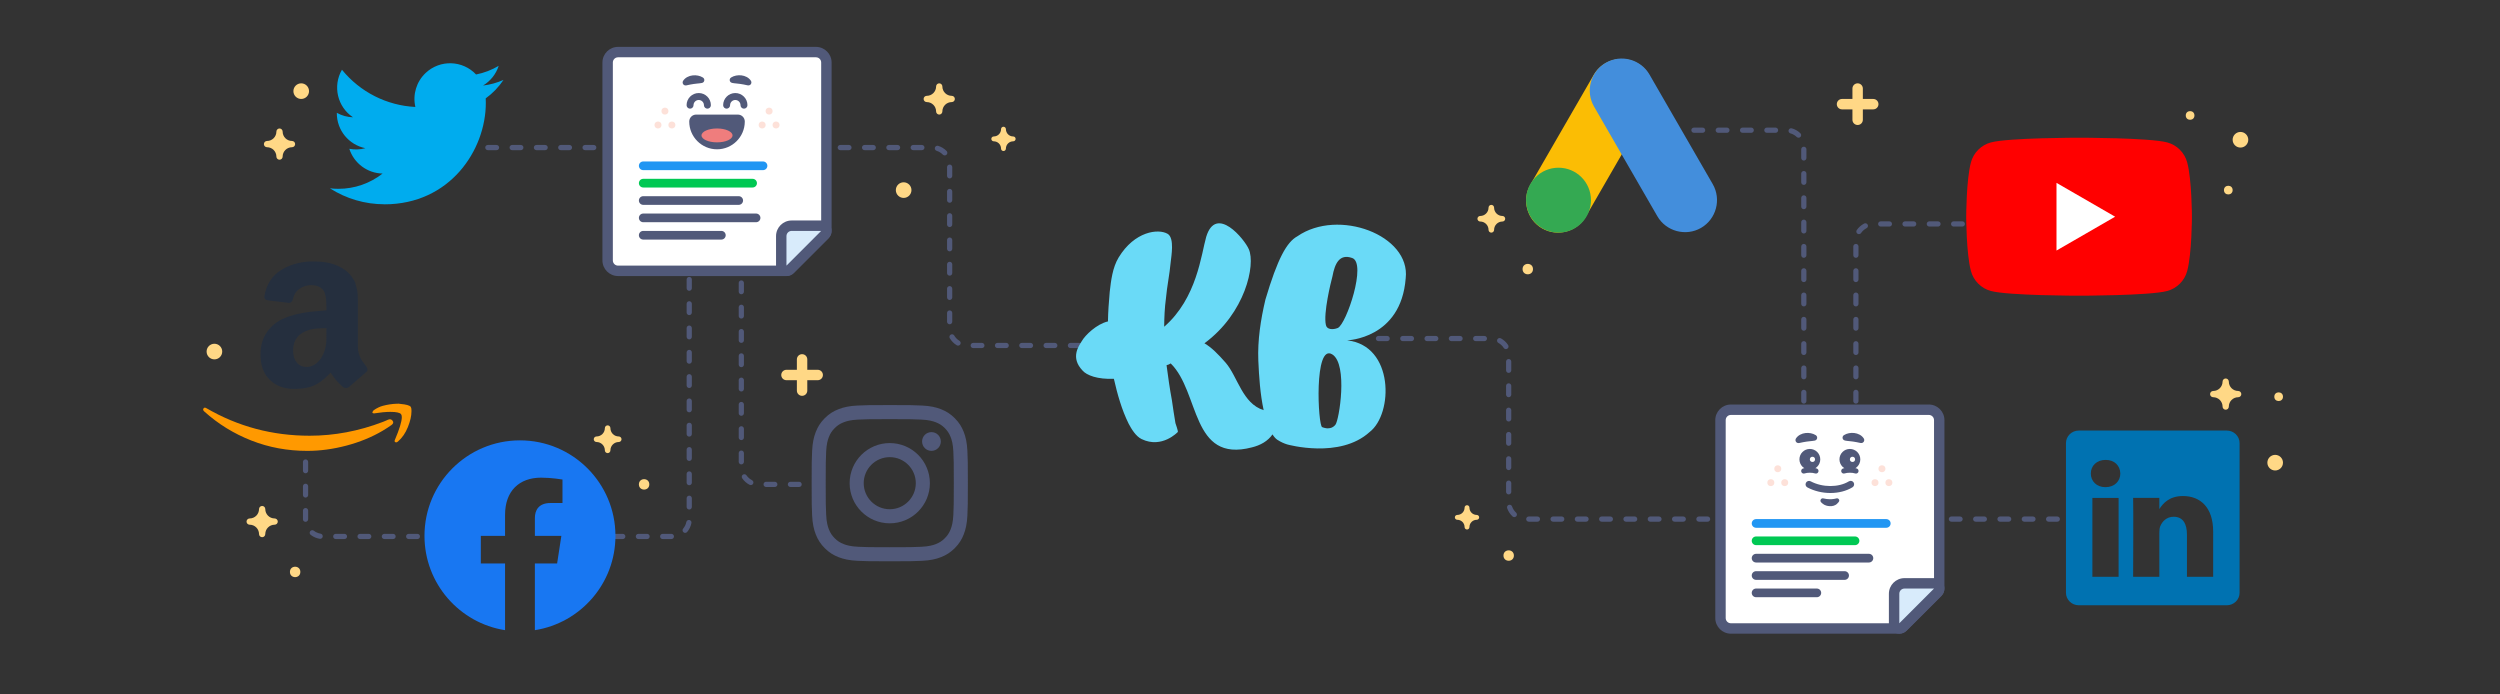 <?xml version="1.0" encoding="utf-8"?>
<!-- Generator: Adobe Illustrator 25.4.1, SVG Export Plug-In . SVG Version: 6.00 Build 0)  -->
<svg version="1.1" id="hero-image-desktop" xmlns="http://www.w3.org/2000/svg" xmlns:xlink="http://www.w3.org/1999/xlink" x="0px"
	 y="0px" viewBox="0 0 1440 400" style="enable-background:new 0 0 1440 400;" xml:space="preserve">
<rect x="0" y="0" width="1440" height="400" fill="#333333" stroke="none"/>
<style type="text/css">
	.st0{fill:#FFD886;}
	.st1{fill:#515979;}
	.st2{fill:none;}
	.st3{fill:#1877F2;}
	.st4{fill-rule:evenodd;clip-rule:evenodd;fill:#6ADAF7;}
	.st5{fill:#FBBD04;}
	.st6{fill:#438EDC;}
	.st7{fill:#34A952;}
	.st8{fill:#FF0000;}
	.st9{fill:#FFFFFF;}
	.st10{fill:#FF9900;}
	.st11{fill:#252F3E;}
	.st12{fill:#00ACEE;}
	.st13{fill:#2196F3;}
	.st14{fill:#00C853;}
	.st15{fill:#D8EBFB;}
	.st16{fill:#FDE1D9;}
	.st17{fill:#0072B1;}
	.st18{fill:#EF7D7D;}
</style>
<circle class="st0" cx="123.5" cy="202.5" r="4.5"/>
<g>
	<path class="st1" d="M240.4,310.5h-5c-0.83,0-1.5-0.67-1.5-1.5s0.67-1.5,1.5-1.5h5c0.83,0,1.5,0.67,1.5,1.5
		S241.23,310.5,240.4,310.5z M226.4,310.5h-5c-0.83,0-1.5-0.67-1.5-1.5s0.67-1.5,1.5-1.5h5c0.83,0,1.5,0.67,1.5,1.5
		S227.23,310.5,226.4,310.5z M212.4,310.5h-5c-0.83,0-1.5-0.67-1.5-1.5s0.67-1.5,1.5-1.5h5c0.83,0,1.5,0.67,1.5,1.5
		S213.23,310.5,212.4,310.5z M198.4,310.5h-5c-0.83,0-1.5-0.67-1.5-1.5s0.67-1.5,1.5-1.5h5c0.83,0,1.5,0.67,1.5,1.5
		S199.23,310.5,198.4,310.5z M184.41,310.37c-0.08,0-0.16-0.01-0.24-0.02c-1.89-0.3-3.7-1.09-5.22-2.27
		c-0.65-0.51-0.77-1.45-0.26-2.11c0.51-0.65,1.45-0.77,2.1-0.26c1.12,0.87,2.46,1.45,3.85,1.68c0.82,0.13,1.38,0.9,1.24,1.72
		C185.77,309.85,185.13,310.37,184.41,310.37z M176,300.57c-0.82,0-1.49-0.61-1.5-1.43l0-5.02c0-0.83,0.67-1.5,1.5-1.5
		s1.5,0.67,1.5,1.5V299c0.01,0.83-0.65,1.56-1.48,1.57C176.01,300.57,176.01,300.57,176,300.57z M176,286.61
		c-0.83,0-1.5-0.67-1.5-1.5v-5c0-0.83,0.67-1.5,1.5-1.5s1.5,0.67,1.5,1.5v5C177.5,285.94,176.83,286.61,176,286.61z M176,272.61
		c-0.83,0-1.5-0.67-1.5-1.5v-5c0-0.83,0.67-1.5,1.5-1.5s1.5,0.67,1.5,1.5v5C177.5,271.94,176.83,272.61,176,272.61z"/>
</g>
<g>
	<path class="st1" d="M1185,300.5h-5c-0.83,0-1.5-0.67-1.5-1.5s0.67-1.5,1.5-1.5h5c0.83,0,1.5,0.67,1.5,1.5
		S1185.83,300.5,1185,300.5z M1171,300.5h-5c-0.83,0-1.5-0.67-1.5-1.5s0.67-1.5,1.5-1.5h5c0.83,0,1.5,0.67,1.5,1.5
		S1171.83,300.5,1171,300.5z M1157,300.5h-5c-0.83,0-1.5-0.67-1.5-1.5s0.67-1.5,1.5-1.5h5c0.83,0,1.5,0.67,1.5,1.5
		S1157.83,300.5,1157,300.5z M1143,300.5h-5c-0.83,0-1.5-0.67-1.5-1.5s0.67-1.5,1.5-1.5h5c0.83,0,1.5,0.67,1.5,1.5
		S1143.83,300.5,1143,300.5z M1129,300.5h-5c-0.83,0-1.5-0.67-1.5-1.5s0.67-1.5,1.5-1.5h5c0.83,0,1.5,0.67,1.5,1.5
		S1129.83,300.5,1129,300.5z"/>
</g>
<g>
	<path class="st1" d="M983.57,300.5h-5c-0.83,0-1.5-0.67-1.5-1.5s0.67-1.5,1.5-1.5h5c0.83,0,1.5,0.67,1.5,1.5
		S984.4,300.5,983.57,300.5z M969.57,300.5h-5c-0.83,0-1.5-0.67-1.5-1.5s0.67-1.5,1.5-1.5h5c0.83,0,1.5,0.67,1.5,1.5
		S970.4,300.5,969.57,300.5z M955.57,300.5h-5c-0.83,0-1.5-0.67-1.5-1.5s0.67-1.5,1.5-1.5h5c0.83,0,1.5,0.67,1.5,1.5
		S956.4,300.5,955.57,300.5z M941.57,300.5h-5c-0.83,0-1.5-0.67-1.5-1.5s0.67-1.5,1.5-1.5h5c0.83,0,1.5,0.67,1.5,1.5
		S942.4,300.5,941.57,300.5z M927.57,300.5h-5c-0.83,0-1.5-0.67-1.5-1.5s0.67-1.5,1.5-1.5h5c0.83,0,1.5,0.67,1.5,1.5
		S928.4,300.5,927.57,300.5z M913.57,300.5h-5c-0.83,0-1.5-0.67-1.5-1.5s0.67-1.5,1.5-1.5h5c0.83,0,1.5,0.67,1.5,1.5
		S914.4,300.5,913.57,300.5z M899.57,300.5h-5c-0.83,0-1.5-0.67-1.5-1.5s0.67-1.5,1.5-1.5h5c0.83,0,1.5,0.67,1.5,1.5
		S900.4,300.5,899.57,300.5z M885.57,300.5h-5c-0.83,0-1.5-0.67-1.5-1.5s0.67-1.5,1.5-1.5h5c0.83,0,1.5,0.67,1.5,1.5
		S886.4,300.5,885.57,300.5z M872.24,297.87c-0.36,0-0.73-0.13-1.01-0.4c-1.42-1.3-2.49-2.95-3.11-4.76
		c-0.27-0.78,0.15-1.64,0.94-1.9c0.79-0.27,1.64,0.15,1.9,0.94c0.46,1.34,1.25,2.56,2.3,3.52c0.61,0.56,0.65,1.51,0.09,2.12
		C873.05,297.71,872.64,297.87,872.24,297.87z M869,284.79c-0.83,0-1.5-0.67-1.5-1.5v-5c0-0.83,0.67-1.5,1.5-1.5s1.5,0.67,1.5,1.5v5
		C870.5,284.11,869.83,284.79,869,284.79z M869,270.79c-0.83,0-1.5-0.67-1.5-1.5v-5c0-0.83,0.67-1.5,1.5-1.5s1.5,0.67,1.5,1.5v5
		C870.5,270.11,869.83,270.79,869,270.79z M869,256.79c-0.83,0-1.5-0.67-1.5-1.5v-5c0-0.83,0.67-1.5,1.5-1.5s1.5,0.67,1.5,1.5v5
		C870.5,256.11,869.83,256.79,869,256.79z M869,242.79c-0.83,0-1.5-0.67-1.5-1.5v-5c0-0.83,0.67-1.5,1.5-1.5s1.5,0.67,1.5,1.5v5
		C870.5,242.11,869.83,242.79,869,242.79z M869,228.79c-0.83,0-1.5-0.67-1.5-1.5v-5c0-0.83,0.67-1.5,1.5-1.5s1.5,0.67,1.5,1.5v5
		C870.5,228.11,869.83,228.79,869,228.79z M869,214.79c-0.83,0-1.5-0.67-1.5-1.5v-5c0-0.83,0.67-1.5,1.5-1.5s1.5,0.67,1.5,1.5v5
		C870.5,214.11,869.83,214.79,869,214.79z M867.42,201.09c-0.49,0-0.98-0.24-1.26-0.69c-0.77-1.19-1.83-2.19-3.08-2.87
		c-0.73-0.4-0.99-1.31-0.6-2.04c0.4-0.73,1.31-1,2.04-0.6c1.68,0.92,3.12,2.26,4.16,3.88c0.45,0.7,0.25,1.62-0.45,2.07
		C867.97,201.02,867.69,201.09,867.42,201.09z M855,196.5h-5c-0.83,0-1.5-0.67-1.5-1.5s0.67-1.5,1.5-1.5h5c0.83,0,1.5,0.67,1.5,1.5
		S855.83,196.5,855,196.5z M841,196.5h-5c-0.83,0-1.5-0.67-1.5-1.5s0.67-1.5,1.5-1.5h5c0.83,0,1.5,0.67,1.5,1.5
		S841.83,196.5,841,196.5z M827,196.5h-5c-0.83,0-1.5-0.67-1.5-1.5s0.67-1.5,1.5-1.5h5c0.83,0,1.5,0.67,1.5,1.5
		S827.83,196.5,827,196.5z M813,196.5h-5c-0.83,0-1.5-0.67-1.5-1.5s0.67-1.5,1.5-1.5h5c0.83,0,1.5,0.67,1.5,1.5
		S813.83,196.5,813,196.5z M799,196.5h-5c-0.83,0-1.5-0.67-1.5-1.5s0.67-1.5,1.5-1.5h5c0.83,0,1.5,0.67,1.5,1.5
		S799.83,196.5,799,196.5z"/>
</g>
<g>
	<path class="st1" d="M342,86.5h-5c-0.83,0-1.5-0.67-1.5-1.5s0.67-1.5,1.5-1.5h5c0.83,0,1.5,0.67,1.5,1.5S342.83,86.5,342,86.5z
		 M328,86.5h-5c-0.83,0-1.5-0.67-1.5-1.5s0.67-1.5,1.5-1.5h5c0.83,0,1.5,0.67,1.5,1.5S328.83,86.5,328,86.5z M314,86.5h-5
		c-0.83,0-1.5-0.67-1.5-1.5s0.67-1.5,1.5-1.5h5c0.83,0,1.5,0.67,1.5,1.5S314.83,86.5,314,86.5z M300,86.5h-5
		c-0.83,0-1.5-0.67-1.5-1.5s0.67-1.5,1.5-1.5h5c0.83,0,1.5,0.67,1.5,1.5S300.83,86.5,300,86.5z M286,86.5h-5
		c-0.83,0-1.5-0.67-1.5-1.5s0.67-1.5,1.5-1.5h5c0.83,0,1.5,0.67,1.5,1.5S286.83,86.5,286,86.5z"/>
</g>
<rect class="st2" width="1440" height="400"/>
<g>
	<path class="st0" d="M1079,57h-6v-6c0-1.66-1.34-3-3-3s-3,1.34-3,3v6h-6c-1.66,0-3,1.34-3,3s1.34,3,3,3h6v6c0,1.66,1.34,3,3,3
		s3-1.34,3-3v-6h6c1.66,0,3-1.34,3-3S1080.66,57,1079,57z"/>
	<path class="st0" d="M471,213h-6v-6c0-1.66-1.34-3-3-3s-3,1.34-3,3v6h-6c-1.66,0-3,1.34-3,3s1.34,3,3,3h6v6c0,1.66,1.34,3,3,3
		s3-1.34,3-3v-6h6c1.66,0,3-1.34,3-3S472.66,213,471,213z"/>
</g>
<g>
	<circle class="st0" cx="1290.5" cy="80.5" r="4.5"/>
</g>
<g>
	<path class="st1" d="M635.57,200.5h-5c-0.83,0-1.5-0.67-1.5-1.5s0.67-1.5,1.5-1.5h5c0.83,0,1.5,0.67,1.5,1.5
		S636.4,200.5,635.57,200.5z M621.57,200.5h-5c-0.83,0-1.5-0.67-1.5-1.5s0.67-1.5,1.5-1.5h5c0.83,0,1.5,0.67,1.5,1.5
		S622.4,200.5,621.57,200.5z M607.57,200.5h-5c-0.83,0-1.5-0.67-1.5-1.5s0.67-1.5,1.5-1.5h5c0.83,0,1.5,0.67,1.5,1.5
		S608.4,200.5,607.57,200.5z M593.57,200.5h-5c-0.83,0-1.5-0.67-1.5-1.5s0.67-1.5,1.5-1.5h5c0.83,0,1.5,0.67,1.5,1.5
		S594.4,200.5,593.57,200.5z M579.57,200.5h-5c-0.83,0-1.5-0.67-1.5-1.5s0.67-1.5,1.5-1.5h5c0.83,0,1.5,0.67,1.5,1.5
		S580.4,200.5,579.57,200.5z M565.57,200.5h-5c-0.83,0-1.5-0.67-1.5-1.5s0.67-1.5,1.5-1.5h5c0.83,0,1.5,0.67,1.5,1.5
		S566.4,200.5,565.57,200.5z M551.83,199.07c-0.26,0-0.53-0.07-0.77-0.22c-1.64-0.99-3.02-2.39-3.99-4.05
		c-0.42-0.71-0.18-1.63,0.54-2.05c0.72-0.42,1.63-0.18,2.05,0.54c0.72,1.23,1.74,2.26,2.96,3c0.71,0.43,0.94,1.35,0.51,2.06
		C552.84,198.81,552.34,199.07,551.83,199.07z M547,186.79c-0.83,0-1.5-0.67-1.5-1.5v-5c0-0.83,0.67-1.5,1.5-1.5s1.5,0.67,1.5,1.5v5
		C548.5,186.11,547.83,186.79,547,186.79z M547,172.79c-0.83,0-1.5-0.67-1.5-1.5v-5c0-0.83,0.67-1.5,1.5-1.5s1.5,0.67,1.5,1.5v5
		C548.5,172.11,547.83,172.79,547,172.79z M547,158.79c-0.83,0-1.5-0.67-1.5-1.5v-5c0-0.83,0.67-1.5,1.5-1.5s1.5,0.67,1.5,1.5v5
		C548.5,158.11,547.83,158.79,547,158.79z M547,144.79c-0.83,0-1.5-0.67-1.5-1.5v-5c0-0.83,0.67-1.5,1.5-1.5s1.5,0.67,1.5,1.5v5
		C548.5,144.11,547.83,144.79,547,144.79z M547,130.79c-0.83,0-1.5-0.67-1.5-1.5v-5c0-0.83,0.67-1.5,1.5-1.5s1.5,0.67,1.5,1.5v5
		C548.5,130.11,547.83,130.79,547,130.79z M547,116.79c-0.83,0-1.5-0.67-1.5-1.5v-5c0-0.83,0.67-1.5,1.5-1.5s1.5,0.67,1.5,1.5v5
		C548.5,116.11,547.83,116.79,547,116.79z M547,102.79c-0.83,0-1.5-0.67-1.5-1.5v-5c0-0.83,0.67-1.5,1.5-1.5s1.5,0.67,1.5,1.5v5
		C548.5,102.11,547.83,102.79,547,102.79z M544.17,89.53c-0.39,0-0.78-0.15-1.08-0.45c-0.99-1.02-2.23-1.78-3.58-2.2
		c-0.79-0.24-1.24-1.08-0.99-1.88c0.24-0.79,1.09-1.23,1.88-0.99c1.83,0.57,3.51,1.59,4.85,2.97c0.58,0.59,0.56,1.54-0.03,2.12
		C544.93,89.39,544.55,89.53,544.17,89.53z M531,86.5h-5c-0.83,0-1.5-0.67-1.5-1.5s0.67-1.5,1.5-1.5h5c0.83,0,1.5,0.67,1.5,1.5
		S531.83,86.5,531,86.5z M517,86.5h-5c-0.83,0-1.5-0.67-1.5-1.5s0.67-1.5,1.5-1.5h5c0.83,0,1.5,0.67,1.5,1.5S517.83,86.5,517,86.5z
		 M503,86.5h-5c-0.83,0-1.5-0.67-1.5-1.5s0.67-1.5,1.5-1.5h5c0.83,0,1.5,0.67,1.5,1.5S503.83,86.5,503,86.5z M489,86.5h-5
		c-0.83,0-1.5-0.67-1.5-1.5s0.67-1.5,1.5-1.5h5c0.83,0,1.5,0.67,1.5,1.5S489.83,86.5,489,86.5z"/>
</g>
<g>
	<path class="st1" d="M460.29,280.5h-5c-0.83,0-1.5-0.67-1.5-1.5s0.67-1.5,1.5-1.5h5c0.83,0,1.5,0.67,1.5,1.5
		S461.11,280.5,460.29,280.5z M446.29,280.5h-5c-0.83,0-1.5-0.67-1.5-1.5s0.67-1.5,1.5-1.5h5c0.83,0,1.5,0.67,1.5,1.5
		S447.11,280.5,446.29,280.5z M432.46,279.41c-0.23,0-0.46-0.05-0.68-0.16c-1.71-0.87-3.19-2.17-4.27-3.76
		c-0.47-0.68-0.29-1.62,0.39-2.08c0.68-0.47,1.62-0.29,2.09,0.39c0.8,1.17,1.9,2.13,3.16,2.78c0.74,0.38,1.03,1.28,0.65,2.02
		C433.53,279.11,433,279.41,432.46,279.41z M427,267.5c-0.83,0-1.5-0.67-1.5-1.5v-5c0-0.83,0.67-1.5,1.5-1.5s1.5,0.67,1.5,1.5v5
		C428.5,266.83,427.83,267.5,427,267.5z M427,253.5c-0.83,0-1.5-0.67-1.5-1.5v-5c0-0.83,0.67-1.5,1.5-1.5s1.5,0.67,1.5,1.5v5
		C428.5,252.83,427.83,253.5,427,253.5z M427,239.5c-0.83,0-1.5-0.67-1.5-1.5v-5c0-0.83,0.67-1.5,1.5-1.5s1.5,0.67,1.5,1.5v5
		C428.5,238.83,427.83,239.5,427,239.5z M427,225.5c-0.83,0-1.5-0.67-1.5-1.5v-5c0-0.83,0.67-1.5,1.5-1.5s1.5,0.67,1.5,1.5v5
		C428.5,224.83,427.83,225.5,427,225.5z M427,211.5c-0.83,0-1.5-0.67-1.5-1.5v-5c0-0.83,0.67-1.5,1.5-1.5s1.5,0.67,1.5,1.5v5
		C428.5,210.83,427.83,211.5,427,211.5z M427,197.5c-0.83,0-1.5-0.67-1.5-1.5v-5c0-0.83,0.67-1.5,1.5-1.5s1.5,0.67,1.5,1.5v5
		C428.5,196.83,427.83,197.5,427,197.5z M427,183.5c-0.83,0-1.5-0.67-1.5-1.5v-5c0-0.83,0.67-1.5,1.5-1.5s1.5,0.67,1.5,1.5v5
		C428.5,182.83,427.83,183.5,427,183.5z M427,169.5c-0.83,0-1.5-0.67-1.5-1.5v-5c0-0.83,0.67-1.5,1.5-1.5s1.5,0.67,1.5,1.5v5
		C428.5,168.83,427.83,169.5,427,169.5z"/>
</g>
<g>
	<path class="st1" d="M386.71,310.5h-5c-0.83,0-1.5-0.67-1.5-1.5s0.67-1.5,1.5-1.5h5c0.83,0,1.5,0.67,1.5,1.5
		S387.54,310.5,386.71,310.5z M372.71,310.5h-5c-0.83,0-1.5-0.67-1.5-1.5s0.67-1.5,1.5-1.5h5c0.83,0,1.5,0.67,1.5,1.5
		S373.54,310.5,372.71,310.5z M358.71,310.5h-5c-0.83,0-1.5-0.67-1.5-1.5s0.67-1.5,1.5-1.5h5c0.83,0,1.5,0.67,1.5,1.5
		S359.54,310.5,358.71,310.5z M394.65,306.94c-0.34,0-0.68-0.12-0.97-0.35c-0.63-0.53-0.71-1.48-0.18-2.11
		c0.92-1.09,1.55-2.4,1.83-3.79c0.16-0.81,0.95-1.33,1.77-1.17c0.81,0.16,1.34,0.96,1.17,1.77c-0.38,1.88-1.23,3.65-2.47,5.12
		C395.5,306.76,395.08,306.94,394.65,306.94z M397,293.5c-0.83,0-1.5-0.67-1.5-1.5v-5c0-0.83,0.67-1.5,1.5-1.5s1.5,0.67,1.5,1.5v5
		C398.5,292.83,397.83,293.5,397,293.5z M397,279.5c-0.83,0-1.5-0.67-1.5-1.5v-5c0-0.83,0.67-1.5,1.5-1.5s1.5,0.67,1.5,1.5v5
		C398.5,278.83,397.83,279.5,397,279.5z M397,265.5c-0.83,0-1.5-0.67-1.5-1.5v-5c0-0.83,0.67-1.5,1.5-1.5s1.5,0.67,1.5,1.5v5
		C398.5,264.83,397.83,265.5,397,265.5z M397,251.5c-0.83,0-1.5-0.67-1.5-1.5v-5c0-0.83,0.67-1.5,1.5-1.5s1.5,0.67,1.5,1.5v5
		C398.5,250.83,397.83,251.5,397,251.5z M397,237.5c-0.83,0-1.5-0.67-1.5-1.5v-5c0-0.83,0.67-1.5,1.5-1.5s1.5,0.67,1.5,1.5v5
		C398.5,236.83,397.83,237.5,397,237.5z M397,223.5c-0.83,0-1.5-0.67-1.5-1.5v-5c0-0.83,0.67-1.5,1.5-1.5s1.5,0.67,1.5,1.5v5
		C398.5,222.83,397.83,223.5,397,223.5z M397,209.5c-0.83,0-1.5-0.67-1.5-1.5v-5c0-0.83,0.67-1.5,1.5-1.5s1.5,0.67,1.5,1.5v5
		C398.5,208.83,397.83,209.5,397,209.5z M397,195.5c-0.83,0-1.5-0.67-1.5-1.5v-5c0-0.83,0.67-1.5,1.5-1.5s1.5,0.67,1.5,1.5v5
		C398.5,194.83,397.83,195.5,397,195.5z M397,181.5c-0.83,0-1.5-0.67-1.5-1.5v-5c0-0.83,0.67-1.5,1.5-1.5s1.5,0.67,1.5,1.5v5
		C398.5,180.83,397.83,181.5,397,181.5z M397,167.5c-0.83,0-1.5-0.67-1.5-1.5v-5c0-0.83,0.67-1.5,1.5-1.5s1.5,0.67,1.5,1.5v5
		C398.5,166.83,397.83,167.5,397,167.5z"/>
</g>
<g>
	<path class="st1" d="M1039,232.5c-0.83,0-1.5-0.67-1.5-1.5v-5c0-0.83,0.67-1.5,1.5-1.5s1.5,0.67,1.5,1.5v5
		C1040.5,231.83,1039.83,232.5,1039,232.5z M1039,218.5c-0.83,0-1.5-0.67-1.5-1.5v-5c0-0.83,0.67-1.5,1.5-1.5s1.5,0.67,1.5,1.5v5
		C1040.5,217.83,1039.83,218.5,1039,218.5z M1039,204.5c-0.83,0-1.5-0.67-1.5-1.5v-5c0-0.83,0.67-1.5,1.5-1.5s1.5,0.67,1.5,1.5v5
		C1040.5,203.83,1039.83,204.5,1039,204.5z M1039,190.5c-0.83,0-1.5-0.67-1.5-1.5v-5c0-0.83,0.67-1.5,1.5-1.5s1.5,0.67,1.5,1.5v5
		C1040.5,189.83,1039.83,190.5,1039,190.5z M1039,176.5c-0.83,0-1.5-0.67-1.5-1.5v-5c0-0.83,0.67-1.5,1.5-1.5s1.5,0.67,1.5,1.5v5
		C1040.5,175.83,1039.83,176.5,1039,176.5z M1039,162.5c-0.83,0-1.5-0.67-1.5-1.5v-5c0-0.83,0.67-1.5,1.5-1.5s1.5,0.67,1.5,1.5v5
		C1040.5,161.83,1039.83,162.5,1039,162.5z M1039,148.5c-0.83,0-1.5-0.67-1.5-1.5v-5c0-0.83,0.67-1.5,1.5-1.5s1.5,0.67,1.5,1.5v5
		C1040.5,147.83,1039.83,148.5,1039,148.5z M1039,134.5c-0.83,0-1.5-0.67-1.5-1.5v-5c0-0.83,0.67-1.5,1.5-1.5s1.5,0.67,1.5,1.5v5
		C1040.5,133.83,1039.83,134.5,1039,134.5z M1039,120.5c-0.83,0-1.5-0.67-1.5-1.5v-5c0-0.83,0.67-1.5,1.5-1.5s1.5,0.67,1.5,1.5v5
		C1040.5,119.83,1039.83,120.5,1039,120.5z M1039,106.5c-0.83,0-1.5-0.67-1.5-1.5v-5c0-0.83,0.67-1.5,1.5-1.5s1.5,0.67,1.5,1.5v5
		C1040.5,105.83,1039.83,106.5,1039,106.5z M1039,92.5c-0.83,0-1.5-0.67-1.5-1.5v-5c0-0.83,0.67-1.5,1.5-1.5s1.5,0.67,1.5,1.5v5
		C1040.5,91.83,1039.83,92.5,1039,92.5z M1035.97,79.33c-0.38,0-0.75-0.14-1.05-0.42c-1.02-0.99-2.28-1.72-3.64-2.09
		c-0.8-0.22-1.27-1.05-1.04-1.85s1.04-1.27,1.85-1.04c1.85,0.51,3.55,1.49,4.93,2.83c0.59,0.58,0.61,1.53,0.03,2.12
		C1036.75,79.18,1036.36,79.33,1035.97,79.33z M1022.71,76.5h-5c-0.83,0-1.5-0.67-1.5-1.5s0.67-1.5,1.5-1.5h5
		c0.83,0,1.5,0.67,1.5,1.5S1023.54,76.5,1022.71,76.5z M1008.71,76.5h-5c-0.83,0-1.5-0.67-1.5-1.5s0.67-1.5,1.5-1.5h5
		c0.83,0,1.5,0.67,1.5,1.5S1009.54,76.5,1008.71,76.5z M994.71,76.5h-5c-0.83,0-1.5-0.67-1.5-1.5s0.67-1.5,1.5-1.5h5
		c0.83,0,1.5,0.67,1.5,1.5S995.54,76.5,994.71,76.5z M980.71,76.5h-5c-0.83,0-1.5-0.67-1.5-1.5s0.67-1.5,1.5-1.5h5
		c0.83,0,1.5,0.67,1.5,1.5S981.54,76.5,980.71,76.5z"/>
</g>
<g>
	<path class="st1" d="M1069,232.5c-0.83,0-1.5-0.67-1.5-1.5v-5c0-0.83,0.67-1.5,1.5-1.5s1.5,0.67,1.5,1.5v5
		C1070.5,231.83,1069.83,232.5,1069,232.5z M1069,218.5c-0.83,0-1.5-0.67-1.5-1.5v-5c0-0.83,0.67-1.5,1.5-1.5s1.5,0.67,1.5,1.5v5
		C1070.5,217.83,1069.83,218.5,1069,218.5z M1069,204.5c-0.83,0-1.5-0.67-1.5-1.5v-5c0-0.83,0.67-1.5,1.5-1.5s1.5,0.67,1.5,1.5v5
		C1070.5,203.83,1069.83,204.5,1069,204.5z M1069,190.5c-0.83,0-1.5-0.67-1.5-1.5v-5c0-0.83,0.67-1.5,1.5-1.5s1.5,0.67,1.5,1.5v5
		C1070.5,189.83,1069.83,190.5,1069,190.5z M1069,176.5c-0.83,0-1.5-0.67-1.5-1.5v-5c0-0.83,0.67-1.5,1.5-1.5s1.5,0.67,1.5,1.5v5
		C1070.5,175.83,1069.83,176.5,1069,176.5z M1069,162.5c-0.83,0-1.5-0.67-1.5-1.5v-5c0-0.83,0.67-1.5,1.5-1.5s1.5,0.67,1.5,1.5v5
		C1070.5,161.83,1069.83,162.5,1069,162.5z M1069,148.5c-0.83,0-1.5-0.67-1.5-1.5v-5c0-0.83,0.67-1.5,1.5-1.5s1.5,0.67,1.5,1.5v5
		C1070.5,147.83,1069.83,148.5,1069,148.5z M1070.74,134.86c-0.29,0-0.59-0.08-0.85-0.26c-0.68-0.47-0.86-1.4-0.39-2.08
		c1.08-1.58,2.56-2.88,4.27-3.76c0.74-0.37,1.64-0.08,2.02,0.65c0.38,0.74,0.08,1.64-0.65,2.02c-1.26,0.65-2.36,1.61-3.16,2.78
		C1071.69,134.63,1071.22,134.86,1070.74,134.86z M1130.29,130.5h-5c-0.83,0-1.5-0.67-1.5-1.5s0.67-1.5,1.5-1.5h5
		c0.83,0,1.5,0.67,1.5,1.5S1131.11,130.5,1130.29,130.5z M1116.29,130.5h-5c-0.83,0-1.5-0.67-1.5-1.5s0.67-1.5,1.5-1.5h5
		c0.83,0,1.5,0.67,1.5,1.5S1117.11,130.5,1116.29,130.5z M1102.29,130.5h-5c-0.83,0-1.5-0.67-1.5-1.5s0.67-1.5,1.5-1.5h5
		c0.83,0,1.5,0.67,1.5,1.5S1103.11,130.5,1102.29,130.5z M1088.29,130.5h-5c-0.83,0-1.5-0.67-1.5-1.5s0.67-1.5,1.5-1.5h5
		c0.83,0,1.5,0.67,1.5,1.5S1089.11,130.5,1088.29,130.5z"/>
</g>
<g>
	<g>
		<path class="st0" d="M343.6,251.4c2.65,0,4.8-2.15,4.8-4.8c0-0.88,0.72-1.6,1.6-1.6s1.6,0.72,1.6,1.6c0,2.65,2.15,4.8,4.8,4.8
			c0.88,0,1.6,0.72,1.6,1.6c0,0.88-0.72,1.6-1.6,1.6c-2.65,0-4.8,2.15-4.8,4.8c0,0.88-0.72,1.6-1.6,1.6s-1.6-0.72-1.6-1.6
			c0-2.65-2.15-4.8-4.8-4.8c-0.88,0-1.6-0.72-1.6-1.6C342,252.12,342.72,251.4,343.6,251.4z"/>
	</g>
</g>
<g>
	<g>
		<path class="st0" d="M143.8,298.63c2.98,0,5.4-2.42,5.4-5.4c0-0.99,0.81-1.8,1.8-1.8c0.99,0,1.8,0.81,1.8,1.8
			c0,2.98,2.42,5.4,5.4,5.4c0.99,0,1.8,0.81,1.8,1.8c0,0.99-0.81,1.8-1.8,1.8c-2.98,0-5.4,2.42-5.4,5.4c0,0.99-0.81,1.8-1.8,1.8
			c-0.99,0-1.8-0.81-1.8-1.8c0-2.98-2.42-5.4-5.4-5.4c-0.99,0-1.8-0.81-1.8-1.8C142,299.44,142.81,298.63,143.8,298.63z"/>
	</g>
</g>
<g>
	<g>
		<circle class="st0" cx="371" cy="279" r="3"/>
	</g>
</g>
<g>
	<g>
		<circle class="st0" cx="170" cy="329.43" r="3"/>
	</g>
</g>
<g>
	<g>
		<path class="st0" d="M1289.2,225.2c-2.98,0-5.4-2.42-5.4-5.4c0-0.99-0.81-1.8-1.8-1.8s-1.8,0.81-1.8,1.8c0,2.98-2.42,5.4-5.4,5.4
			c-0.99,0-1.8,0.81-1.8,1.8s0.81,1.8,1.8,1.8c2.98,0,5.4,2.42,5.4,5.4c0,0.99,0.81,1.8,1.8,1.8s1.8-0.81,1.8-1.8
			c0-2.98,2.42-5.4,5.4-5.4c0.99,0,1.8-0.81,1.8-1.8S1290.19,225.2,1289.2,225.2z"/>
	</g>
</g>
<g>
	<g>
		<circle class="st0" cx="869" cy="320" r="3"/>
	</g>
</g>
<g>
	<g>
		<circle class="st0" cx="1312.5" cy="228.5" r="2.5"/>
	</g>
</g>
<g>
	<g>
		<circle class="st0" cx="1310.5" cy="266.5" r="4.5"/>
	</g>
</g>
<g>
	<g>
		<circle class="st0" cx="520.5" cy="109.5" r="4.5"/>
	</g>
</g>
<g>
	<g>
		<circle class="st0" cx="880" cy="155" r="3"/>
	</g>
</g>
<g>
	<g>
		<circle class="st0" cx="1283.5" cy="109.5" r="2.5"/>
	</g>
</g>
<g>
	<g>
		<circle class="st0" cx="1261.5" cy="66.5" r="2.5"/>
	</g>
</g>
<g>
	<g>
		<path class="st0" d="M852.6,124.4c2.65,0,4.8-2.15,4.8-4.8c0-0.88,0.72-1.6,1.6-1.6s1.6,0.72,1.6,1.6c0,2.65,2.15,4.8,4.8,4.8
			c0.88,0,1.6,0.72,1.6,1.6c0,0.88-0.72,1.6-1.6,1.6c-2.65,0-4.8,2.15-4.8,4.8c0,0.88-0.72,1.6-1.6,1.6s-1.6-0.72-1.6-1.6
			c0-2.65-2.15-4.8-4.8-4.8c-0.88,0-1.6-0.72-1.6-1.6C851,125.12,851.72,124.4,852.6,124.4z"/>
	</g>
</g>
<g>
	<path class="st0" d="M168.2,81.2c-2.98,0-5.4-2.42-5.4-5.4c0-0.99-0.81-1.8-1.8-1.8c-0.99,0-1.8,0.81-1.8,1.8
		c0,2.98-2.42,5.4-5.4,5.4c-0.99,0-1.8,0.81-1.8,1.8s0.81,1.8,1.8,1.8c2.98,0,5.4,2.42,5.4,5.4c0,0.99,0.81,1.8,1.8,1.8
		c0.99,0,1.8-0.81,1.8-1.8c0-2.98,2.42-5.4,5.4-5.4c0.99,0,1.8-0.81,1.8-1.8S169.19,81.2,168.2,81.2z"/>
</g>
<g>
	<circle class="st0" cx="173.5" cy="52.5" r="4.5"/>
</g>
<g>
	<path class="st0" d="M583.6,78.6c-2.32,0-4.2-1.88-4.2-4.2c0-0.77-0.63-1.4-1.4-1.4c-0.77,0-1.4,0.63-1.4,1.4
		c0,2.32-1.88,4.2-4.2,4.2c-0.77,0-1.4,0.63-1.4,1.4s0.63,1.4,1.4,1.4c2.32,0,4.2,1.88,4.2,4.2c0,0.77,0.63,1.4,1.4,1.4
		c0.77,0,1.4-0.63,1.4-1.4c0-2.32,1.88-4.2,4.2-4.2c0.77,0,1.4-0.63,1.4-1.4S584.37,78.6,583.6,78.6z"/>
</g>
<g>
	<path class="st0" d="M850.6,296.6c-2.32,0-4.2-1.88-4.2-4.2c0-0.77-0.63-1.4-1.4-1.4c-0.77,0-1.4,0.63-1.4,1.4
		c0,2.32-1.88,4.2-4.2,4.2c-0.77,0-1.4,0.63-1.4,1.4s0.63,1.4,1.4,1.4c2.32,0,4.2,1.88,4.2,4.2c0,0.77,0.63,1.4,1.4,1.4
		c0.77,0,1.4-0.63,1.4-1.4c0-2.32,1.88-4.2,4.2-4.2c0.77,0,1.4-0.63,1.4-1.4S851.37,296.6,850.6,296.6z"/>
</g>
<g>
	<path class="st0" d="M548.2,55.2c-2.98,0-5.4-2.42-5.4-5.4c0-0.99-0.81-1.8-1.8-1.8s-1.8,0.81-1.8,1.8c0,2.98-2.42,5.4-5.4,5.4
		c-0.99,0-1.8,0.81-1.8,1.8s0.81,1.8,1.8,1.8c2.98,0,5.4,2.42,5.4,5.4c0,0.99,0.81,1.8,1.8,1.8s1.8-0.81,1.8-1.8
		c0-2.98,2.42-5.4,5.4-5.4c0.99,0,1.8-0.81,1.8-1.8S549.19,55.2,548.2,55.2z"/>
</g>
<g>
	<path class="st1" d="M512.5,241.42c12.02,0,13.44,0.05,18.18,0.26c4.39,0.2,6.77,0.93,8.36,1.55c2.1,0.82,3.6,1.79,5.17,3.37
		c1.57,1.57,2.55,3.07,3.37,5.17c0.62,1.59,1.35,3.97,1.55,8.36c0.22,4.75,0.26,6.17,0.26,18.18s-0.05,13.44-0.26,18.18
		c-0.2,4.39-0.93,6.77-1.55,8.36c-0.82,2.1-1.79,3.6-3.37,5.17c-1.57,1.57-3.07,2.55-5.17,3.37c-1.59,0.62-3.97,1.35-8.36,1.55
		c-4.74,0.22-6.17,0.26-18.18,0.26s-13.44-0.05-18.18-0.26c-4.39-0.2-6.77-0.93-8.36-1.55c-2.1-0.82-3.6-1.79-5.17-3.37
		c-1.57-1.57-2.55-3.07-3.37-5.17c-0.62-1.59-1.35-3.97-1.55-8.36c-0.22-4.75-0.26-6.17-0.26-18.18s0.05-13.44,0.26-18.18
		c0.2-4.39,0.93-6.77,1.55-8.36c0.82-2.1,1.79-3.6,3.37-5.17c1.57-1.57,3.07-2.55,5.17-3.37c1.59-0.62,3.97-1.35,8.36-1.55
		C499.06,241.47,500.48,241.42,512.5,241.42 M512.5,233.32c-12.22,0-13.75,0.05-18.55,0.27c-4.79,0.22-8.06,0.98-10.92,2.09
		c-2.96,1.15-5.47,2.69-7.97,5.19c-2.5,2.5-4.04,5.01-5.19,7.97c-1.11,2.86-1.87,6.13-2.09,10.92c-0.22,4.8-0.27,6.33-0.27,18.55
		c0,12.22,0.05,13.75,0.27,18.55c0.22,4.79,0.98,8.06,2.09,10.92c1.15,2.96,2.69,5.47,5.19,7.97c2.5,2.5,5.01,4.04,7.97,5.19
		c2.86,1.11,6.13,1.87,10.92,2.09c4.8,0.22,6.33,0.27,18.55,0.27c12.22,0,13.75-0.05,18.55-0.27c4.79-0.22,8.06-0.98,10.92-2.09
		c2.96-1.15,5.47-2.69,7.97-5.19c2.5-2.5,4.04-5.01,5.19-7.97c1.11-2.86,1.87-6.13,2.09-10.92c0.22-4.8,0.27-6.33,0.27-18.55
		s-0.05-13.75-0.27-18.55c-0.22-4.79-0.98-8.06-2.09-10.92c-1.15-2.96-2.69-5.47-5.19-7.97c-2.5-2.5-5.01-4.04-7.97-5.19
		c-2.86-1.11-6.13-1.87-10.92-2.09C526.25,233.37,524.72,233.32,512.5,233.32L512.5,233.32z"/>
	<path class="st1" d="M512.5,255.21c-12.76,0-23.11,10.35-23.11,23.11c0,12.76,10.35,23.11,23.11,23.11s23.11-10.35,23.11-23.11
		C535.61,265.55,525.26,255.21,512.5,255.21z M512.5,293.32c-8.28,0-15-6.72-15-15s6.72-15,15-15c8.28,0,15,6.72,15,15
		S520.78,293.32,512.5,293.32z"/>
	<circle class="st1" cx="536.52" cy="254.3" r="5.4"/>
</g>
<g>
	<path class="st3" d="M299.5,253.65c-30.38,0-55,24.62-55,55c0,27.45,20.11,50.21,46.41,54.33v-38.43h-13.96v-15.9h13.96v-12.12
		c0-13.78,8.21-21.4,20.77-21.4c6.02,0,12.31,1.07,12.31,1.07v13.54h-6.94c-6.83,0-8.96,4.24-8.96,8.59v10.32h15.25l-2.44,15.9
		h-12.82v38.43c26.29-4.13,46.41-26.88,46.41-54.33C354.5,278.28,329.88,253.65,299.5,253.65z"/>
</g>
<path class="st4" d="M727.86,236.25c-1.99-9.24-2.66-19.18-3.07-28.61c-0.46-11.66,1.34-23.47,4.09-35.09
	c6.96-23.47,12.24-33.11,18.41-36.45c23.59-16.31,65.29-0.63,62.39,24.19c-2.69,34.96-33.73,35.69-33.75,35.77
	c27.05,2.85,26.73,42.25,12.95,52.8c-17.15,15.58-47.13,7.22-47.39,7.15c-1.86-0.56-3.76-1.4-5.8-2.73
	c-0.95-0.64-1.89-1.71-2.73-3.07c-2.65,3.86-6.95,6.29-11.93,7.49c-35.11,9.15-29.84-31.89-46.71-48.37
	c-0.74,0.5-1.48,0.81-2.39,1.02c0.91,6.89,1.86,13.68,3.07,20.1c0.58,4.65,1.42,9.04,2.05,13.28c0.12,0.45,1.7,4.74,1.36,5.11
	c0.02-0.06-9.05,9.76-20.8,4.09c-3.33-1.54-5.96-5.92-7.5-8.86c-3.95-7.93-6.48-16.91-8.52-25.89c-9.44,0.41-15.66-1.99-18.07-4.77
	c-6.98-7.35-2.36-13.87-0.34-17.03c1.82-3.22,8.44-9.74,15-11.24c0.08-5.6,0.5-11.24,1.02-17.03c0.74-6.43,1.59-13.95,5.11-19.76
	c9.12-15.08,22.83-16.86,28.3-13.63c4.02,2.51,2.02,12.96,1.7,16.35c-0.64,7.05-2.11,13.84-2.73,20.78
	c-0.75,5.49-0.96,10.92-1.02,16.35c18.93-16.4,21.35-41.88,24.21-51.78c5.69-18.72,22.15,1.45,24.55,7.15
	c3.96,8.89-1.99,36.79-25.57,54.16c4.18,2.47,7.87,6.23,12.27,11.24C712.9,216.96,715.65,232.51,727.86,236.25L727.86,236.25
	L727.86,236.25z M769.18,244.68c-3.06,3.68-7.55,1.26-7.6,1.36c-2.41-0.63-4.87-48.72,5.87-41.87
	C776.5,209.94,771.36,242.15,769.18,244.68L769.18,244.68L769.18,244.68z M778.81,148.59c8.61,2.82-3.3,38.12-8.23,40.32
	c-2.84,1.16-6.36,0.95-6.86-1.71c-1.57-6.69,2.88-24.76,3.77-28.02C768.87,151.73,771.57,146.05,778.81,148.59L778.81,148.59
	L778.81,148.59z M778.81,148.59"/>
<g>
	<path class="st5" d="M888.23,131.54L888.23,131.54c-8.79-5.07-11.82-16.4-6.75-25.19l36.46-63.16c5.07-8.79,16.4-11.82,25.19-6.75
		l0,0c8.79,5.07,11.82,16.4,6.75,25.19l-36.46,63.16C908.35,133.57,897.02,136.62,888.23,131.54z"/>
	<path class="st6" d="M979.8,131.27L979.8,131.27c-8.79,5.07-20.12,2.03-25.19-6.75l-36.46-63.16c-5.07-8.79-2.03-20.12,6.75-25.19
		l0,0c8.79-5.07,20.12-2.03,25.19,6.75l36.46,63.16C991.62,114.86,988.57,126.2,979.8,131.27z"/>
	<circle class="st7" cx="897.7" cy="115.3" r="18.7"/>
</g>
<g>
	<path class="st8" d="M1259.82,93.53c-1.5-5.59-5.9-10-11.49-11.49c-10.14-2.72-50.79-2.72-50.79-2.72s-40.65,0-50.79,2.72
		c-5.59,1.5-10,5.9-11.49,11.49c-2.72,10.14-2.72,31.29-2.72,31.29s0,21.15,2.72,31.29c1.5,5.59,5.9,10,11.49,11.49
		c10.14,2.72,50.79,2.72,50.79,2.72s40.65,0,50.79-2.72c5.59-1.5,10-5.9,11.49-11.49c2.72-10.14,2.72-31.29,2.72-31.29
		S1262.54,103.67,1259.82,93.53z"/>
	<polygon class="st9" points="1184.54,144.32 1218.31,124.82 1184.54,105.32 	"/>
</g>
<g>
	<path class="st10" d="M117.22,235.27c0.36-0.58,0.95-0.62,1.75-0.11c18.18,10.55,37.96,15.82,59.35,15.82
		c14.25,0,28.33-2.65,42.22-7.96c0.36-0.15,0.89-0.36,1.58-0.65c0.69-0.29,1.18-0.51,1.47-0.65c1.09-0.44,1.95-0.22,2.56,0.65
		c0.62,0.87,0.42,1.67-0.6,2.4c-1.31,0.95-2.98,2.04-5.02,3.27c-6.25,3.71-13.24,6.58-20.95,8.62c-7.71,2.04-15.24,3.05-22.58,3.05
		c-11.35,0-22.07-1.98-32.18-5.95c-10.11-3.96-19.16-9.55-27.16-16.75c-0.44-0.36-0.65-0.73-0.65-1.09
		C117,235.71,117.07,235.49,117.22,235.27z"/>
	<path class="st11" d="M211.04,211.16c-1.16-1.53-2-2.64-2.51-3.33c-0.51-0.69-1.04-1.82-1.58-3.38c-0.55-1.56-0.82-3.29-0.82-5.18
		l0-26.4c0-0.29-0.04-1.22-0.11-2.78c-0.07-1.56-0.18-2.58-0.33-3.05c-0.15-0.47-0.36-1.33-0.65-2.56
		c-0.29-1.24-0.62-2.18-0.98-2.84c-0.36-0.65-0.85-1.4-1.47-2.24c-0.61-0.83-1.29-1.61-2.02-2.35c-4.65-4.29-11.13-6.44-19.42-6.44
		h-2.73c-6.47,0.36-12.13,2.11-16.96,5.24c-4.84,3.13-7.87,7.93-9.11,14.4c-0.07,0.29-0.11,0.55-0.11,0.76
		c0,1.02,0.62,1.67,1.85,1.96l12.55,1.53c1.16-0.22,1.89-1.05,2.18-2.51c0.51-2.33,1.64-4.15,3.38-5.45
		c1.75-1.31,3.82-2.07,6.22-2.29l0.87,0c3.27,0,5.67,1.09,7.2,3.27c1.02,1.6,1.53,4.73,1.53,9.38v1.85
		c-4.44,0.36-7.64,0.65-9.6,0.87c-5.75,0.73-10.58,1.93-14.51,3.6c-4.29,1.82-7.67,4.51-10.15,8.07c-2.47,3.56-3.71,7.85-3.71,12.87
		c0,6.33,1.8,11.22,5.4,14.67c3.6,3.45,8.2,5.18,13.8,5.18c3.64,0,6.69-0.36,9.16-1.09c3.93-1.09,7.93-3.85,12-8.29
		c0.29,0.36,0.8,1.07,1.53,2.13c0.73,1.05,1.25,1.76,1.58,2.13c0.33,0.36,0.87,0.95,1.64,1.75c0.76,0.8,1.65,1.64,2.67,2.51
		c1.24,0.51,2.29,0.44,3.16-0.22c0.51-0.44,3.78-3.27,9.82-8.51c0.58-0.44,0.87-0.95,0.87-1.53
		C211.69,212.4,211.47,211.82,211.04,211.16z M188.02,191.74c0,2.33-0.02,4-0.05,5.02c-0.04,1.02-0.25,2.35-0.65,3.98
		c-0.4,1.64-1,3.15-1.8,4.53c-1.67,3.13-4.04,5.09-7.09,5.89c-0.15,0-0.42,0.04-0.82,0.11c-0.4,0.07-0.71,0.11-0.93,0.11
		c-2.4,0-4.31-0.85-5.73-2.56c-1.42-1.71-2.13-3.98-2.13-6.82c0-6.25,3.2-10.29,9.6-12.11c2.18-0.58,5.38-0.87,9.6-0.87V191.74z"/>
	<path class="st10" d="M214.64,237.13c0.15-0.29,0.36-0.58,0.65-0.87c1.82-1.24,3.56-2.07,5.24-2.51c2.76-0.73,5.45-1.13,8.07-1.2
		c0.73-0.07,1.42-0.04,2.07,0.11c3.27,0.29,5.24,0.84,5.89,1.64c0.29,0.44,0.44,1.09,0.44,1.96v0.76c0,2.55-0.69,5.55-2.07,9
		c-1.38,3.45-3.31,6.24-5.78,8.35c-0.36,0.29-0.69,0.44-0.98,0.44c-0.15,0-0.29-0.04-0.44-0.11c-0.44-0.22-0.55-0.62-0.33-1.2
		c2.69-6.33,4.04-10.73,4.04-13.2c0-0.8-0.15-1.38-0.44-1.75c-0.73-0.87-2.76-1.31-6.11-1.31c-1.24,0-2.69,0.07-4.36,0.22
		c-1.82,0.22-3.49,0.44-5.02,0.65c-0.44,0-0.73-0.07-0.87-0.22c-0.15-0.15-0.18-0.29-0.11-0.44
		C214.53,237.38,214.56,237.27,214.64,237.13z"/>
</g>
<path class="st12" d="M221.45,117.69c37.74,0,58.38-31.26,58.38-58.38c0-0.89,0-1.77-0.06-2.65c4.02-2.9,7.48-6.5,10.24-10.62
	c-3.74,1.66-7.72,2.75-11.78,3.23c4.28-2.56,7.49-6.6,9.02-11.35c-4.03,2.39-8.43,4.07-13.03,4.98c-7.77-8.26-20.77-8.66-29.03-0.89
	c-5.33,5.01-7.59,12.48-5.94,19.6c-16.5-0.83-31.87-8.62-42.28-21.44c-5.45,9.37-2.66,21.37,6.35,27.39
	c-3.27-0.1-6.46-0.98-9.31-2.57c0,0.08,0,0.17,0,0.26c0,9.77,6.89,18.18,16.46,20.11c-3.02,0.82-6.19,0.94-9.26,0.35
	c2.69,8.36,10.39,14.08,19.17,14.25c-7.27,5.71-16.24,8.81-25.48,8.8c-1.63,0-3.26-0.1-4.88-0.3c9.38,6.02,20.3,9.21,31.45,9.2"/>
<g>
	<g>
		<g>
			<path class="st9" d="M997,362c-3.31,0-6-2.69-6-6V242c0-3.31,2.69-6,6-6h114c3.31,0,6,2.69,6,6v97c0,0.8-0.32,1.56-0.88,2.12
				l-20,20c-0.56,0.56-1.33,0.88-2.12,0.88H997z"/>
		</g>
		<g>
			<path class="st1" d="M1111,239c1.66,0,3,1.34,3,3v97l-20,20h-97c-1.66,0-3-1.34-3-3V242c0-1.66,1.34-3,3-3H1111 M1111,233H997
				c-4.96,0-9,4.04-9,9v114c0,4.96,4.04,9,9,9h97c1.59,0,3.12-0.63,4.24-1.76l20-20c1.13-1.13,1.76-2.65,1.76-4.24v-97
				C1120,237.04,1115.96,233,1111,233L1111,233z"/>
		</g>
	</g>
	<g>
		<path class="st13" d="M1086.5,304h-75c-1.38,0-2.5-1.12-2.5-2.5l0,0c0-1.38,1.12-2.5,2.5-2.5h75c1.38,0,2.5,1.12,2.5,2.5l0,0
			C1089,302.88,1087.88,304,1086.5,304z"/>
	</g>
	<g>
		<path class="st1" d="M1076.5,324h-65c-1.38,0-2.5-1.12-2.5-2.5l0,0c0-1.38,1.12-2.5,2.5-2.5h65c1.38,0,2.5,1.12,2.5,2.5l0,0
			C1079,322.88,1077.88,324,1076.5,324z"/>
	</g>
	<g>
		<path class="st1" d="M1062.5,334h-51c-1.38,0-2.5-1.12-2.5-2.5l0,0c0-1.38,1.12-2.5,2.5-2.5h51c1.38,0,2.5,1.12,2.5,2.5l0,0
			C1065,332.88,1063.88,334,1062.5,334z"/>
	</g>
	<g>
		<path class="st1" d="M1046.5,344h-35c-1.38,0-2.5-1.12-2.5-2.5l0,0c0-1.38,1.12-2.5,2.5-2.5h35c1.38,0,2.5,1.12,2.5,2.5l0,0
			C1049,342.88,1047.88,344,1046.5,344z"/>
	</g>
	<g>
		<path class="st14" d="M1068.5,314h-57c-1.38,0-2.5-1.12-2.5-2.5l0,0c0-1.38,1.12-2.5,2.5-2.5h57c1.38,0,2.5,1.12,2.5,2.5l0,0
			C1071,312.88,1069.88,314,1068.5,314z"/>
	</g>
	<g>
		<g>
			<path class="st15" d="M1094,362c-0.39,0-0.78-0.07-1.15-0.23c-1.12-0.46-1.85-1.56-1.85-2.77v-17c0-3.31,2.69-6,6-6h17
				c1.21,0,2.31,0.73,2.77,1.85c0.46,1.12,0.21,2.41-0.65,3.27l-20,20C1095.55,361.7,1094.78,362,1094,362z"/>
		</g>
		<g>
			<g>
				<path class="st1" d="M1114,339l-20,20v-17c0-1.66,1.34-3,3-3H1114 M1114,333h-17c-4.96,0-9,4.04-9,9v17
					c0,2.43,1.46,4.61,3.7,5.54c0.74,0.31,1.52,0.46,2.29,0.46c1.56,0,3.1-0.61,4.24-1.76l20-20c1.72-1.72,2.23-4.3,1.3-6.54
					C1118.61,334.46,1116.43,333,1114,333L1114,333z M1114,345L1114,345L1114,345L1114,345z"/>
			</g>
		</g>
	</g>
	<g>
		<g>
			<circle class="st16" cx="1080" cy="278" r="2"/>
		</g>
		<g>
			<circle class="st16" cx="1088" cy="278" r="2"/>
		</g>
		<g>
			<circle class="st16" cx="1084" cy="270" r="2"/>
		</g>
	</g>
	<g>
		<g>
			<circle class="st16" cx="1020" cy="278" r="2"/>
		</g>
		<g>
			<circle class="st16" cx="1028" cy="278" r="2"/>
		</g>
		<g>
			<circle class="st16" cx="1024" cy="270" r="2"/>
		</g>
	</g>
	<g>
		<g>
			<g>
				<path class="st1" d="M1069.03,272.78c-0.16,0-0.33-0.03-0.49-0.08c-1.6-0.55-4.42-0.55-6.02,0c-0.79,0.27-1.64-0.15-1.91-0.93
					c-0.27-0.78,0.15-1.64,0.93-1.91c2.24-0.77,5.74-0.77,7.98,0c0.78,0.27,1.2,1.12,0.93,1.91
					C1070.23,272.39,1069.65,272.78,1069.03,272.78z"/>
			</g>
			<g>
				<g>
					<circle class="st1" cx="1065.53" cy="264.59" r="6"/>
				</g>
				<g>
					<circle class="st9" cx="1067.03" cy="264.59" r="1.5"/>
				</g>
			</g>
			<g>
				<path class="st1" d="M1062.09,250.65c0.97-0.61,1.86-0.91,2.88-1.12c0.99-0.21,2.03-0.24,3.08-0.12
					c1.04,0.11,2.1,0.44,3.07,0.95c0.97,0.5,1.83,1.28,2.42,2.19c0.52,0.8,0.29,1.86-0.51,2.38c-0.38,0.24-0.81,0.32-1.22,0.25
					l-0.4-0.07c-0.78-0.13-1.39-0.32-2.04-0.43c-0.65-0.1-1.27-0.25-1.96-0.33l-2.11-0.25c-0.72-0.08-1.55-0.12-2.25-0.28
					l-0.42-0.09c-0.92-0.2-1.5-1.11-1.29-2.02C1061.44,251.26,1061.72,250.88,1062.09,250.65z"/>
			</g>
		</g>
		<g>
			<g>
				<path class="st1" d="M1038.97,272.78c-0.62,0-1.2-0.39-1.42-1.01c-0.27-0.78,0.15-1.64,0.93-1.91c2.24-0.77,5.74-0.77,7.98,0
					c0.78,0.27,1.2,1.12,0.93,1.91c-0.27,0.78-1.12,1.2-1.91,0.93c-1.6-0.55-4.42-0.55-6.02,0
					C1039.3,272.75,1039.14,272.78,1038.97,272.78z"/>
			</g>
			<g>
				<g>
					<circle class="st1" cx="1042.47" cy="264.59" r="6"/>
				</g>
				<g>
					<circle class="st9" cx="1043.97" cy="264.59" r="1.5"/>
				</g>
			</g>
			<g>
				<path class="st1" d="M1044.94,253.84c-0.7,0.15-1.53,0.2-2.25,0.28l-2.11,0.25c-0.68,0.08-1.3,0.22-1.96,0.33
					c-0.65,0.11-1.26,0.3-2.04,0.43l-0.39,0.07c-0.94,0.16-1.83-0.47-1.98-1.41c-0.07-0.44,0.03-0.88,0.25-1.22
					c0.59-0.92,1.45-1.69,2.42-2.19c0.96-0.52,2.02-0.84,3.07-0.95c1.05-0.12,2.08-0.08,3.08,0.12c1.01,0.21,1.9,0.51,2.88,1.12
					c0.79,0.5,1.03,1.55,0.54,2.34c-0.25,0.4-0.64,0.66-1.07,0.76L1044.94,253.84z"/>
			</g>
		</g>
		<g>
			<path class="st1" d="M1054.31,283.97c-4.55,0-9.21-1.07-13.25-3.21c-0.98-0.52-1.35-1.73-0.83-2.7s1.73-1.35,2.7-0.83
				c6.83,3.63,16.09,3.64,22.02,0.03c0.94-0.58,2.17-0.28,2.75,0.67c0.57,0.94,0.28,2.17-0.67,2.75
				C1063.43,282.87,1058.93,283.97,1054.31,283.97z"/>
		</g>
		<g>
			<path class="st1" d="M1050.26,287.08c1.22,0.34,2.49,0.43,3.75,0.48c0.63,0.03,1.26-0.05,1.89-0.12
				c0.63-0.07,1.25-0.18,1.85-0.36c0.68-0.21,1.4,0.17,1.61,0.85c0.14,0.45,0.01,0.92-0.29,1.25l-0.79,0.85
				c-0.61,0.66-1.32,1-2.04,1.25c-0.73,0.21-1.48,0.32-2.23,0.27c-0.37-0.02-0.75-0.04-1.12-0.11c-0.37-0.06-0.74-0.15-1.09-0.27
				c-0.72-0.24-1.42-0.57-2.04-1.13l-0.74-0.66c-0.55-0.49-0.6-1.34-0.11-1.89C1049.24,287.08,1049.78,286.95,1050.26,287.08z"/>
		</g>
	</g>
</g>
<g>
	<path class="st17" d="M1282.61,248h-85.22c-4.08,0-7.39,3.23-7.39,7.21v86.22c0,3.98,3.31,7.21,7.39,7.21h85.22
		c4.08,0,7.39-3.23,7.39-7.21v-86.22C1290,251.23,1286.69,248,1282.61,248z M1205.21,332.24V286.8h15.1v45.44h0H1205.21z
		 M1212.76,280.6h-0.1c-5.07,0-8.35-3.49-8.35-7.85c0-4.46,3.38-7.85,8.55-7.85c5.17,0,8.35,3.39,8.44,7.85
		C1221.31,277.11,1218.03,280.6,1212.76,280.6z M1274.78,332.24h-15.1v-24.31c0-6.11-2.19-10.28-7.65-10.28
		c-4.17,0-6.66,2.81-7.75,5.52c-0.4,0.97-0.5,2.33-0.5,3.68v25.37h-15.1l0,0c0,0,0.2-41.18,0-45.44h15.1v6.43
		c2.01-3.1,5.6-7.5,13.61-7.5c9.94,0,17.39,6.49,17.39,20.45V332.24z"/>
</g>
<g>
	<g>
		<g>
			<path class="st9" d="M356,156c-3.31,0-6-2.69-6-6V36c0-3.31,2.69-6,6-6h114c3.31,0,6,2.69,6,6v97c0,0.8-0.32,1.56-0.88,2.12
				l-20,20c-0.56,0.56-1.33,0.88-2.12,0.88H356z"/>
		</g>
		<g>
			<path class="st1" d="M470,33c1.66,0,3,1.34,3,3v97l-20,20h-97c-1.66,0-3-1.34-3-3V36c0-1.66,1.34-3,3-3H470 M470,27H356
				c-4.96,0-9,4.04-9,9v114c0,4.96,4.04,9,9,9h97c1.59,0,3.12-0.63,4.24-1.76l20-20c1.13-1.13,1.76-2.65,1.76-4.24V36
				C479,31.04,474.96,27,470,27L470,27z"/>
		</g>
	</g>
	<g>
		<path class="st13" d="M439.5,98h-69c-1.38,0-2.5-1.12-2.5-2.5l0,0c0-1.38,1.12-2.5,2.5-2.5h69c1.38,0,2.5,1.12,2.5,2.5l0,0
			C442,96.88,440.88,98,439.5,98z"/>
	</g>
	<g>
		<path class="st1" d="M425.5,118h-55c-1.38,0-2.5-1.12-2.5-2.5l0,0c0-1.38,1.12-2.5,2.5-2.5h55c1.38,0,2.5,1.12,2.5,2.5l0,0
			C428,116.88,426.88,118,425.5,118z"/>
	</g>
	<g>
		<path class="st1" d="M435.5,128h-65c-1.38,0-2.5-1.12-2.5-2.5l0,0c0-1.38,1.12-2.5,2.5-2.5h65c1.38,0,2.5,1.12,2.5,2.5l0,0
			C438,126.88,436.88,128,435.5,128z"/>
	</g>
	<g>
		<path class="st1" d="M415.5,138h-45c-1.38,0-2.5-1.12-2.5-2.5l0,0c0-1.38,1.12-2.5,2.5-2.5h45c1.38,0,2.5,1.12,2.5,2.5l0,0
			C418,136.88,416.88,138,415.5,138z"/>
	</g>
	<g>
		<path class="st14" d="M433.5,108h-63c-1.38,0-2.5-1.12-2.5-2.5l0,0c0-1.38,1.12-2.5,2.5-2.5h63c1.38,0,2.5,1.12,2.5,2.5l0,0
			C436,106.88,434.88,108,433.5,108z"/>
	</g>
	<g>
		<g>
			<path class="st15" d="M453,156c-0.39,0-0.78-0.07-1.15-0.23c-1.12-0.46-1.85-1.56-1.85-2.77v-17c0-3.31,2.69-6,6-6h17
				c1.21,0,2.31,0.73,2.77,1.85s0.21,2.41-0.65,3.27l-20,20C454.55,155.7,453.78,156,453,156z"/>
		</g>
		<g>
			<g>
				<path class="st1" d="M473,133l-20,20v-17c0-1.66,1.34-3,3-3H473 M473,127h-17c-4.96,0-9,4.04-9,9v17c0,2.43,1.46,4.61,3.7,5.54
					c0.74,0.31,1.52,0.46,2.29,0.46c1.56,0,3.1-0.61,4.24-1.76l20-20c1.72-1.72,2.23-4.3,1.3-6.54C477.61,128.46,475.43,127,473,127
					L473,127z M473,139L473,139L473,139L473,139z"/>
			</g>
		</g>
	</g>
	<g>
		<g>
			<g>
				<g>
					<path class="st1" d="M428.53,62.59c-1.1,0-2-0.9-2-2c0-1.65-1.35-3-3-3s-3,1.35-3,3c0,1.1-0.9,2-2,2s-2-0.9-2-2
						c0-3.86,3.14-7,7-7s7,3.14,7,7C430.53,61.69,429.63,62.59,428.53,62.59z"/>
				</g>
			</g>
			<g>
				<path class="st1" d="M421.09,44.65c0.97-0.61,1.86-0.91,2.88-1.12c0.99-0.21,2.03-0.24,3.08-0.12c1.04,0.11,2.1,0.44,3.07,0.95
					c0.97,0.5,1.83,1.28,2.42,2.19c0.52,0.8,0.29,1.86-0.51,2.38c-0.38,0.24-0.81,0.32-1.22,0.25l-0.4-0.07
					c-0.78-0.13-1.39-0.32-2.04-0.43c-0.65-0.1-1.27-0.25-1.96-0.33l-2.11-0.25c-0.72-0.08-1.55-0.12-2.25-0.28l-0.42-0.09
					c-0.92-0.2-1.5-1.11-1.29-2.02C420.44,45.26,420.72,44.88,421.09,44.65z"/>
			</g>
		</g>
		<g>
			<g>
				<g>
					<path class="st1" d="M407.47,62.59c-1.1,0-2-0.9-2-2c0-1.65-1.35-3-3-3s-3,1.35-3,3c0,1.1-0.9,2-2,2s-2-0.9-2-2
						c0-3.86,3.14-7,7-7s7,3.14,7,7C409.47,61.69,408.58,62.59,407.47,62.59z"/>
				</g>
			</g>
			<g>
				<path class="st1" d="M403.94,47.84c-0.7,0.15-1.53,0.2-2.25,0.28l-2.11,0.25c-0.68,0.08-1.3,0.22-1.96,0.33
					c-0.65,0.11-1.26,0.3-2.04,0.43l-0.39,0.07c-0.94,0.16-1.83-0.47-1.98-1.41c-0.07-0.44,0.03-0.88,0.25-1.22
					c0.59-0.92,1.45-1.69,2.42-2.19c0.96-0.52,2.02-0.84,3.07-0.95c1.04-0.12,2.08-0.08,3.08,0.12c1.01,0.21,1.9,0.51,2.88,1.12
					c0.79,0.5,1.03,1.55,0.54,2.34c-0.25,0.4-0.64,0.66-1.07,0.76L403.94,47.84z"/>
			</g>
		</g>
		<g>
			<g>
				<g>
					<path class="st1" d="M413,84c-7.72,0-14-6.28-14-14c0-1.1,0.9-2,2-2h24c1.1,0,2,0.9,2,2C427,77.72,420.72,84,413,84z"/>
				</g>
				<g>
					<path class="st1" d="M425,70L425,70 M425,70c0,6.63-5.37,12-12,12s-12-5.37-12-12H425 M425,66L425,66h-24c-2.21,0-4,1.79-4,4
						c0,8.82,7.18,16,16,16c8.77,0,15.91-7.09,16-15.84c0-0.05,0-0.11,0-0.16C429,67.79,427.21,66,425,66L425,66z M425,74L425,74
						L425,74L425,74z"/>
				</g>
			</g>
			<g>
				<g>
					<ellipse class="st18" cx="413" cy="78" rx="8.93" ry="4"/>
				</g>
			</g>
		</g>
	</g>
	<g>
		<g>
			<circle class="st16" cx="439" cy="72" r="2"/>
		</g>
		<g>
			<circle class="st16" cx="447" cy="72" r="2"/>
		</g>
		<g>
			<circle class="st16" cx="443" cy="64" r="2"/>
		</g>
	</g>
	<g>
		<g>
			<circle class="st16" cx="379" cy="72" r="2"/>
		</g>
		<g>
			<circle class="st16" cx="387" cy="72" r="2"/>
		</g>
		<g>
			<circle class="st16" cx="383" cy="64" r="2"/>
		</g>
	</g>
</g>
</svg>

